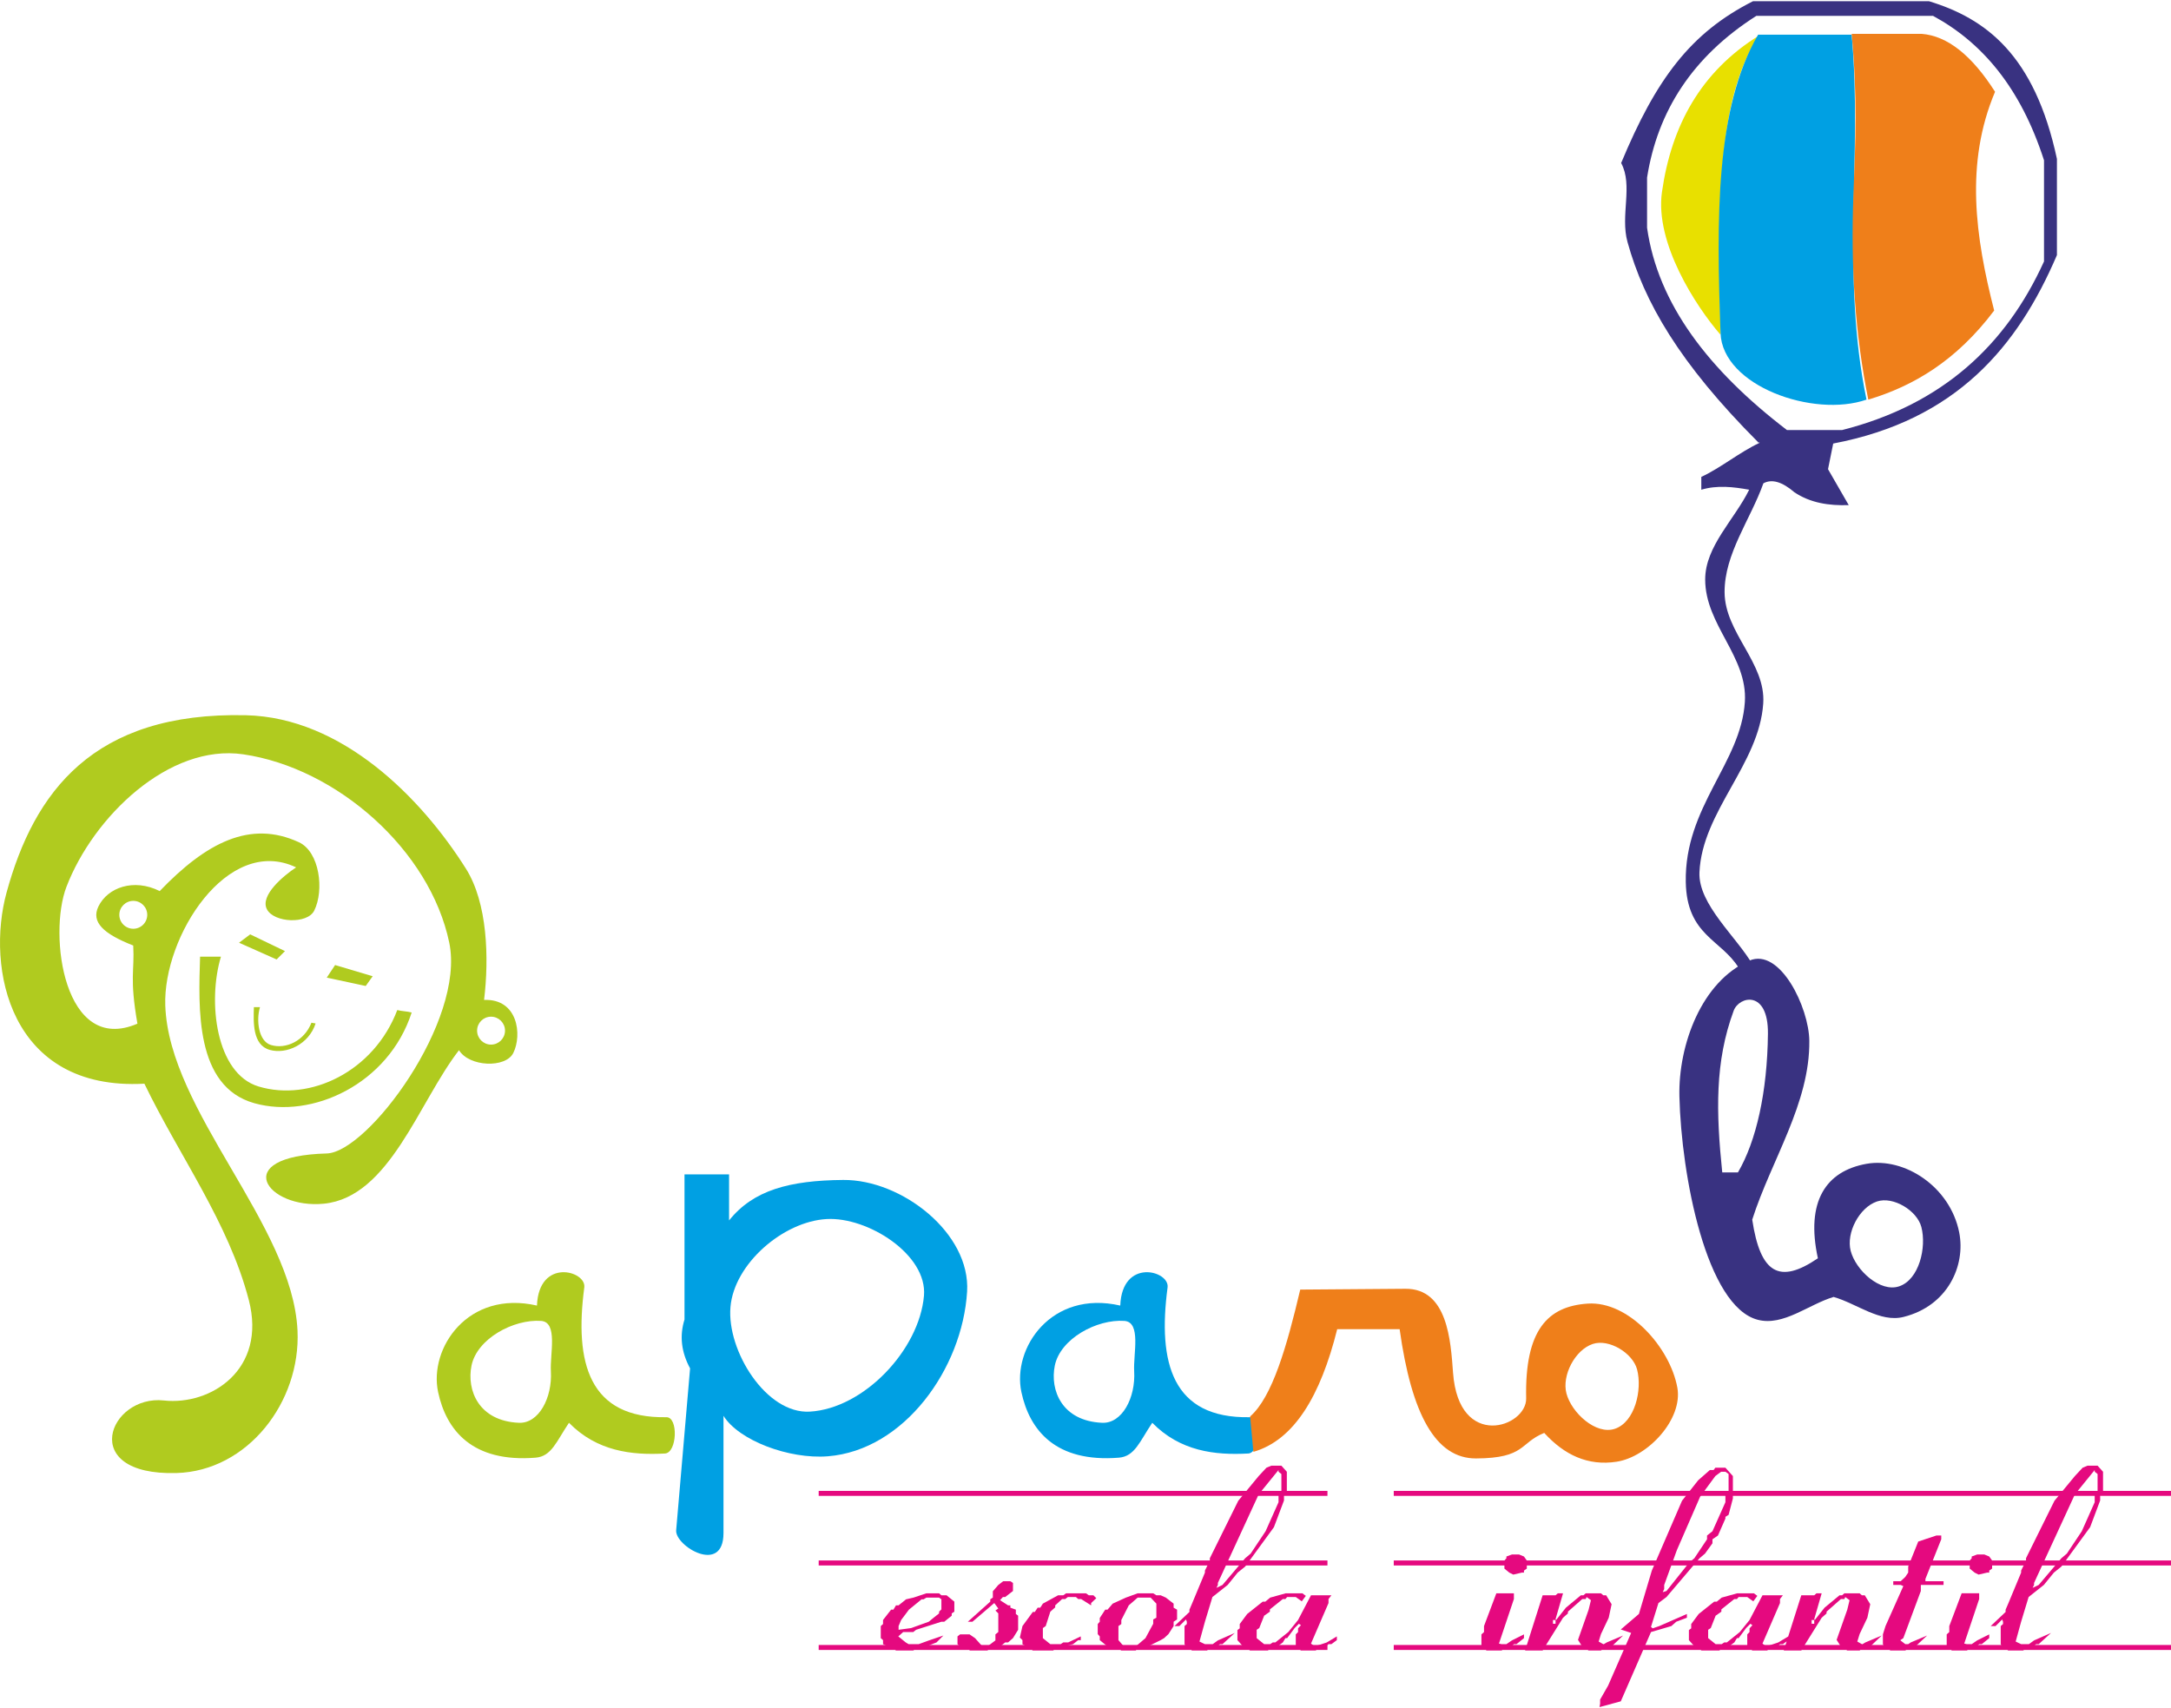 <?xml version="1.0" encoding="UTF-8"?>
<!DOCTYPE svg PUBLIC "-//W3C//DTD SVG 1.0//EN" "http://www.w3.org/TR/2001/REC-SVG-20010904/DTD/svg10.dtd">
<!-- Creator: CorelDRAW X8 -->
<svg xmlns="http://www.w3.org/2000/svg" xml:space="preserve" width="352px" height="277px" version="1.0" style="shape-rendering:geometricPrecision; text-rendering:geometricPrecision; image-rendering:optimizeQuality; fill-rule:evenodd; clip-rule:evenodd"
viewBox="0 0 71615 56277"
 xmlns:xlink="http://www.w3.org/1999/xlink">
 <defs>
  <style type="text/css">
   <![CDATA[
    .fil4 {fill:none}
    .fil1 {fill:#00A0E3}
    .fil3 {fill:#393281}
    .fil0 {fill:#B0CB1F}
    .fil6 {fill:#E5097F}
    .fil5 {fill:#E8E000}
    .fil2 {fill:#EF7F1A}
    .fil7 {fill:#E5097F;fill-rule:nonzero}
   ]]>
  </style>
 </defs>
 <g id="Capa_x0020_1">
  <g id="_2523395778848">
   <path class="fil0" d="M5406 46162c-1806,-198 -2871,2484 413,2394 2351,-65 4104,-2347 3995,-4697 -161,-3495 -4240,-7229 -4362,-10726 -79,-2270 2053,-5637 4316,-4558 -407,268 -1200,923 -964,1381 231,449 1336,499 1561,46 336,-673 178,-1941 -505,-2256 -1611,-745 -3061,17 -4592,1611 -857,-430 -1717,-118 -2021,507 -251,517 169,905 1148,1289 47,859 -128,1040 138,2578 -2422,1046 -2948,-2930 -2342,-4512 886,-2312 3382,-4731 5832,-4374 3090,451 6162,3159 6797,6216 536,2585 -2690,6915 -4041,6952 -3258,89 -1972,1846 -93,1657 2163,-217 3123,-3345 4455,-5064 337,552 1538,600 1791,92 297,-595 153,-1796 -964,-1750 168,-1381 114,-3198 -597,-4328 -1477,-2344 -4087,-4989 -7256,-5064 -5062,-119 -6995,2556 -7898,5847 -682,2482 92,6554 4546,6308 1148,2379 2778,4580 3444,7136 599,2296 -1252,3484 -2801,3315zm-1009 -16482c254,0 460,206 460,460 0,254 -206,460 -460,460 -254,0 -461,-206 -461,-460 0,-254 207,-460 461,-460zm2891 1841c-229,0 -459,0 -688,0 -52,1693 -173,4283 1790,4834 1903,534 4424,-629 5190,-2992 -159,-43 -317,-39 -475,-81 -775,2037 -2884,3033 -4577,2521 -1414,-428 -1684,-2809 -1240,-4282zm1288 1665c-67,0 -134,0 -201,0 -15,494 -50,1250 523,1410 555,156 1290,-183 1513,-872 -46,-13 -92,-12 -138,-24 -227,594 -842,885 -1335,735 -413,-124 -492,-819 -362,-1249zm3488 -698l-1285 -276 275 -415 1240 369 -230 322zm-2939 -875l-1239 -552 367 -276 1148 552 -276 276zm7073 1888c254,0 461,206 461,460 0,254 -207,461 -461,461 -254,0 -460,-207 -460,-461 0,-254 206,-460 460,-460z"/>
   <path class="fil0" d="M17713 43031c-2281,-522 -3569,1410 -3261,2854 270,1263 1131,2330 3215,2164 529,-42 688,-537 1102,-1151 918,936 2061,1076 3168,1013 399,-23 445,-1204 46,-1197 -2560,46 -3037,-1798 -2709,-4282 73,-552 -1500,-982 -1561,599zm137 506c-907,-64 -2113,583 -2296,1474 -165,809 233,1829 1562,1887 659,29 1107,-827 1056,-1703 -33,-562 240,-1618 -322,-1658z"/>
   <path class="fil1" d="M24050 40223l0 -1520 -1470 0c0,1596 0,3192 0,4788 -168,537 -107,1074 184,1612l-459 5340c-45,519 1561,1488 1561,92l0 -3867c505,813 2161,1437 3444,1335 2515,-200 4437,-2892 4592,-5432 118,-1928 -2156,-3700 -4087,-3684 -1775,15 -2969,338 -3765,1336zm3214 -46c-1429,82 -3045,1473 -3168,2900 -125,1439 1175,3536 2617,3453 1785,-103 3611,-2040 3766,-3821 117,-1359 -1853,-2611 -3215,-2532z"/>
   <path class="fil1" d="M36954 43031c-2281,-522 -3569,1410 -3261,2854 270,1263 1131,2330 3215,2164 529,-42 688,-537 1102,-1151 918,936 2061,1076 3168,1013 399,-23 445,-1204 46,-1197 -2560,46 -3038,-1798 -2709,-4282 73,-552 -1500,-982 -1561,599zm137 506c-907,-64 -2113,583 -2296,1474 -165,809 232,1829 1561,1887 660,29 1108,-827 1057,-1703 -33,-562 240,-1618 -322,-1658z"/>
   <path class="fil2" d="M41238 46689c730,-633 1213,-2317 1653,-4185l3469 -27c1392,-11 1494,1713 1572,2772 189,2562 2432,1796 2412,842 -48,-2247 704,-3037 2033,-3125 1347,-89 2712,1443 2954,2772 188,1037 -964,2286 -2006,2445 -948,145 -1725,-226 -2385,-951 -813,326 -615,835 -2249,842 -1332,6 -2129,-1451 -2521,-4265 -686,0 -1373,0 -2059,0 -549,2199 -1421,3661 -2765,4048 -36,-389 -72,-779 -108,-1168zm11301 -2391c-583,196 -1023,1034 -867,1630 167,639 973,1380 1599,1168 659,-222 908,-1283 732,-1956 -143,-545 -931,-1022 -1464,-842z"/>
   <path class="fil3" d="M61916 39597c-583,197 -1023,1035 -867,1630 167,639 974,1380 1599,1169 660,-223 908,-1283 732,-1957 -142,-544 -931,-1022 -1464,-842zm-1949 1874c-1271,866 -1899,504 -2166,-1275 628,-1967 1906,-3836 1883,-5901 -12,-1100 -967,-3080 -1978,-2644 -1570,677 -2348,2776 -2307,4485 62,2597 886,6931 2590,7365 842,215 1664,-504 2496,-755 769,220 1531,855 2307,660 1461,-365 2052,-1694 1837,-2785 -299,-1517 -1812,-2490 -3061,-2266 -1339,240 -2009,1244 -1601,3116zm-2637 -2833l-518 0c-204,-1983 -247,-3648 377,-5334 178,-483 1143,-700 1130,755 -19,1925 -385,3549 -989,4579z"/>
   <path class="fil3" d="M57828 31809c-157,28 -313,57 -470,85 -582,-945 -1716,-1073 -1749,-2834 -45,-2490 1820,-3924 1949,-5944 96,-1499 -1309,-2536 -1309,-4039 0,-1096 967,-1974 1451,-2961 -526,-94 -1053,-156 -1579,0 0,-141 0,-282 0,-423 640,-296 1280,-826 1920,-1122 -15,-85 -29,65 -43,-20 -2611,-2618 -3765,-4634 -4311,-6604 -245,-885 190,-1864 -210,-2609 1150,-2762 2282,-4293 4351,-5338 1933,0 3867,0 5801,0 1868,568 3488,1763 4223,5203 0,1057 0,2115 0,3173 -1292,3020 -3319,5444 -7380,6217 -57,283 -114,565 -171,846 228,395 455,790 683,1185 -652,23 -1265,-71 -1791,-423 -405,-348 -746,-447 -1024,-296 -427,1198 -1287,2325 -1280,3595 8,1342 1365,2328 1275,3667 -134,2005 -2013,3562 -2104,5570 -47,1065 1242,2142 1768,3072zm110 -31326l5826 0c1617,875 2891,2368 3662,4765l0 3337c-1247,2746 -3338,4719 -6662,5563l-1817 0c-2584,-1976 -4261,-4167 -4615,-6675 0,-552 0,-1103 0,-1655 345,-2184 1492,-3988 3606,-5335z"/>
   <path class="fil4" d="M58546 14323l1368 795 0 -608 -519 -374 -849 187z"/>
   <path class="fil5" d="M58024 1133c-1432,2150 -1336,5811 -1269,9871 -817,-941 -2170,-3030 -1932,-4707 310,-2185 1276,-3968 3201,-5164z"/>
   <path class="fil1" d="M57995 1105l3086 0c365,3956 -365,7912 490,12039 -1749,608 -4755,-449 -4816,-2197 -132,-3739 -179,-7407 1240,-9842z"/>
   <path class="fil2" d="M61081 1077c769,0 1538,0 2307,0 847,66 1654,703 2423,1911 -996,2359 -652,4782 -29,7217 -1254,1665 -2668,2492 -4153,2939 -433,-2154 -584,-4375 -490,-6761 69,-1768 135,-3224 -58,-5306z"/>
   <path class="fil4" d="M65811 2988c385,1122 1150,2182 1154,3366 5,1712 -466,2900 -1154,3851 -820,-2590 -872,-5008 0,-7217z"/>
   <path class="fil6" d="M27006 49145l16783 0 0 164 -16783 0 0 -164z"/>
   <path class="fil6" d="M45976 49145l25639 0 0 164 -25639 0 0 -164z"/>
   <path class="fil6" d="M27006 51440l16783 0 0 165 -16783 0 0 -165z"/>
   <path class="fil6" d="M45976 51440l25639 0 0 165 -25639 0 0 -165z"/>
   <path class="fil6" d="M27006 54228l16783 0 0 164 -16783 0 0 -164z"/>
   <path class="fil6" d="M45976 54228l25639 0 0 164 -25639 0 0 -164z"/>
   <path class="fil7" d="M30561 52523l417 0 76 66 171 0 256 209 0 331 -86 57 0 76 -246 199 -95 0 -834 266 -95 75 -332 0 -161 143 246 199 95 57 332 0 341 -124 474 -161 -227 228 -341 133 -86 66 -246 0 -95 66 -569 0 -85 -66 -171 0 0 -66 -171 -76 0 -133 -75 -66 0 -398 75 -67 0 -133 266 -341 76 0 85 -142 86 0 246 -199 246 -57 427 -142 0 0 0 0zm0 142l-95 57 -66 0 -417 341 -256 341 -85 200 0 123 416 -57 579 -209 161 -132 180 -143 0 -57 76 -75 0 -332 -76 -57 -417 0 0 0 0 0zm2531 -540l237 0 86 56 0 266 -256 199 -76 0 -95 104 265 171 76 0 0 76 181 66 0 142 75 57 0 465 -170 275 -162 142 -94 0 -171 133 -332 66 -85 66 -579 0 -66 -66 -180 0 -161 -142 0 -256 85 -67 313 0 180 124 247 275 161 0 265 -200 0 -199 95 -76 0 -616 -95 -94 95 -67 -133 -180 -720 616 -152 0 740 -663 0 -76 85 -57 0 -209 180 -208 161 -123 0 0 0 0zm2076 398l655 0 94 66 152 0 95 95 -171 161 0 76 -331 -209 -95 0 -76 -66 -266 0 -85 66 -104 0 -228 209 0 66 -161 142 -152 475 -94 66 0 332 246 199 341 0 86 -57 161 0 417 -199 0 123 -85 0 -171 133 -588 142 -66 66 -673 0 -85 -66 -256 -142 0 -133 -86 -85 86 -379 341 -465 66 0 95 -142 85 0 86 -133 502 -275 171 0 94 -66 0 0 0 0zm2361 0l512 0 104 66 143 0 170 76 256 199 0 133 114 66 0 323 -114 75 0 143 -170 265 -143 133 -113 66 -427 209 -76 66 -256 0 -66 66 -474 0 -95 -66 -190 0 -170 -66 -256 -209 0 -123 -67 -76 0 -332 67 -76 0 -123 180 -275 76 0 170 -199 436 -199 389 -142 0 0 0 0zm0 142l-294 256 -246 483 0 133 -95 67 0 464 180 209 389 0 322 -275 256 -474 0 -142 104 -57 0 -465 -189 -199 -427 0 0 0 0 0zm4408 -4352l332 0 180 200 0 682 -94 66 0 200 -332 881 -948 1299 -247 199 -331 408 -503 398 -247 815 -180 654 180 86 256 0 171 -124 559 -246 -407 370 -85 0 -162 142 -180 0 -85 66 -493 0 -85 -66 -86 0 -76 -142 0 -597 76 -67 0 -76 -28 -75 -218 218 -161 0 493 -465 0 -76 85 -199 426 -1024 0 -66 162 -332 0 -76 938 -1896 673 -815 256 -275 161 -67 0 0 0 0zm238 143l-655 805 -1346 2920 0 67 -47 95 199 -95 749 -882 180 -152 493 -739 427 -957 0 -257 94 -66 0 -607 -94 -75 0 -57 0 0 0 0zm237 4067l549 0 114 85 -133 180 -198 -142 -285 0 -57 66 -85 0 -427 342 0 75 -189 133 -162 408 -85 57 0 275 247 199 199 0 85 -57 85 0 427 -342 322 -398 427 -815 673 0 -95 123 0 133 -578 1337 123 95 398 -133 332 -199 0 123 -180 133 -95 0 -151 142 -181 0 -94 66 -484 0 -170 -132 0 -399 75 -76 0 -123 95 -104 -66 -47 -142 142 -247 332 -57 0 -85 142 -180 133 -247 66 -66 66 -588 0 -95 -66 -76 0 -246 -275 0 -332 76 -57 0 -142 246 -332 512 -407 86 0 161 -133 512 -142 0 0 0 0zm6948 0l579 0 0 189 -493 1470 85 19 161 0 181 -124 398 -199 0 124 -247 199 -85 0 -161 142 -152 0 -95 66 -493 0 -170 -132 0 -399 85 -76 0 -198 407 -1081 0 0 0 0zm513 -1280l237 0 161 66 94 133 0 266 -94 66 0 66 -67 0 -284 66 -133 -66 -161 -132 0 -266 66 -76 0 -57 181 -66 0 0 0 0zm1516 1280l171 0 -247 853 19 28 323 -407 493 -408 85 0 76 -66 502 0 76 66 95 0 180 294 -95 446 -256 540 -76 246 152 86 19 0 95 -57 540 -228 -379 361 -275 66 -76 66 -407 0 -95 -66 -76 0 -180 -284 351 -996 76 -313 -143 -104 -28 66 -114 0 -474 417 0 57 -161 143 -673 1080 -579 0 579 -1820 426 0 76 -66 0 0 0 0zm-76 881l-85 0 0 124 85 0 0 -124 0 0 0 0zm5271 -5024l332 0 247 275 0 739 -142 541 -105 66 0 57 -246 559 -181 124 0 132 -246 341 -180 152 -1090 1280 -266 199 -246 787 57 47 218 -75 910 -399 0 124 -351 132 -161 143 -673 198 -996 2285 -701 190 19 -114 0 -133 265 -464 759 -1735 -342 -114 598 -512 426 -1431 996 -2304 531 -673 388 -341 123 0 57 -76 0 0 0 0zm190 133l-190 142 -502 682 -768 1764 -417 1147 0 133 -48 104 124 -38 749 -939 170 -142 418 -625 0 -124 179 -142 427 -957 0 -257 105 -66 0 -607 -105 -75 -142 0 0 0 0 0zm531 4010l550 0 114 85 -133 180 -199 -142 -285 0 -56 66 -86 0 -427 342 0 75 -189 133 -161 408 -86 57 0 275 247 199 199 0 85 -57 86 0 426 -342 322 -398 427 -815 673 0 -95 123 0 133 -578 1337 124 95 398 -133 331 -199 0 123 -180 133 -95 0 -151 142 -180 0 -95 66 -484 0 -170 -132 0 -399 75 -76 0 -123 95 -104 -66 -47 -142 142 -247 332 -56 0 -86 142 -180 133 -247 66 -66 66 -588 0 -94 -66 -76 0 -247 -275 0 -332 76 -57 0 -142 247 -332 511 -407 86 0 161 -133 512 -142 0 0 0 0zm2616 0l171 0 -246 853 19 28 322 -407 493 -408 85 0 76 -66 502 0 76 66 95 0 180 294 -95 446 -256 540 -76 246 152 86 19 0 95 -57 540 -228 -379 361 -275 66 -76 66 -407 0 -95 -66 -76 0 -180 -284 351 -996 76 -313 -142 -104 -29 66 -114 0 -474 417 0 57 -161 143 -673 1080 -578 0 578 -1820 427 0 75 -66 0 0 0 0zm-75 881l-86 0 0 124 86 0 0 -124 0 0 0 0zm4029 -2787l161 0 0 124 -522 1308 0 76 598 0 0 123 -749 0 0 199 -578 1555 -95 66 0 9 161 124 95 0 85 -57 540 -228 -388 361 -247 66 -85 66 -493 0 -86 -66 -75 0 -86 -142 0 -323 86 -274 588 -1318 -86 -38 -246 0 0 -123 246 0 152 -143 95 -142 0 -199 331 -825 598 -199 0 0 0 0zm834 1906l578 0 0 189 -493 1470 86 19 161 0 180 -124 398 -199 0 124 -246 199 -86 0 -161 142 -151 0 -95 66 -493 0 -171 -132 0 -399 85 -76 0 -198 408 -1081 0 0 0 0zm512 -1280l237 0 161 66 95 133 0 266 -95 66 0 66 -66 0 -285 66 -132 -66 -161 -132 0 -266 66 -76 0 -57 180 -66 0 0 0 0zm3640 -2930l332 0 180 200 0 682 -95 66 0 200 -331 881 -948 1299 -247 199 -332 408 -502 398 -247 815 -180 654 180 86 256 0 171 -124 559 -246 -407 370 -86 0 -161 142 -180 0 -85 66 -493 0 -86 -66 -85 0 -76 -142 0 -597 76 -67 0 -76 -28 -75 -218 218 -161 0 492 -465 0 -76 86 -199 426 -1024 0 -66 161 -332 0 -76 939 -1896 673 -815 256 -275 161 -67 0 0 0 0zm237 143l-654 805 -1346 2920 0 67 -48 95 200 -95 749 -882 180 -152 493 -739 426 -957 0 -257 95 -66 0 -607 -95 -75 0 -57 0 0 0 0z"/>
  </g>
 </g>
</svg>
